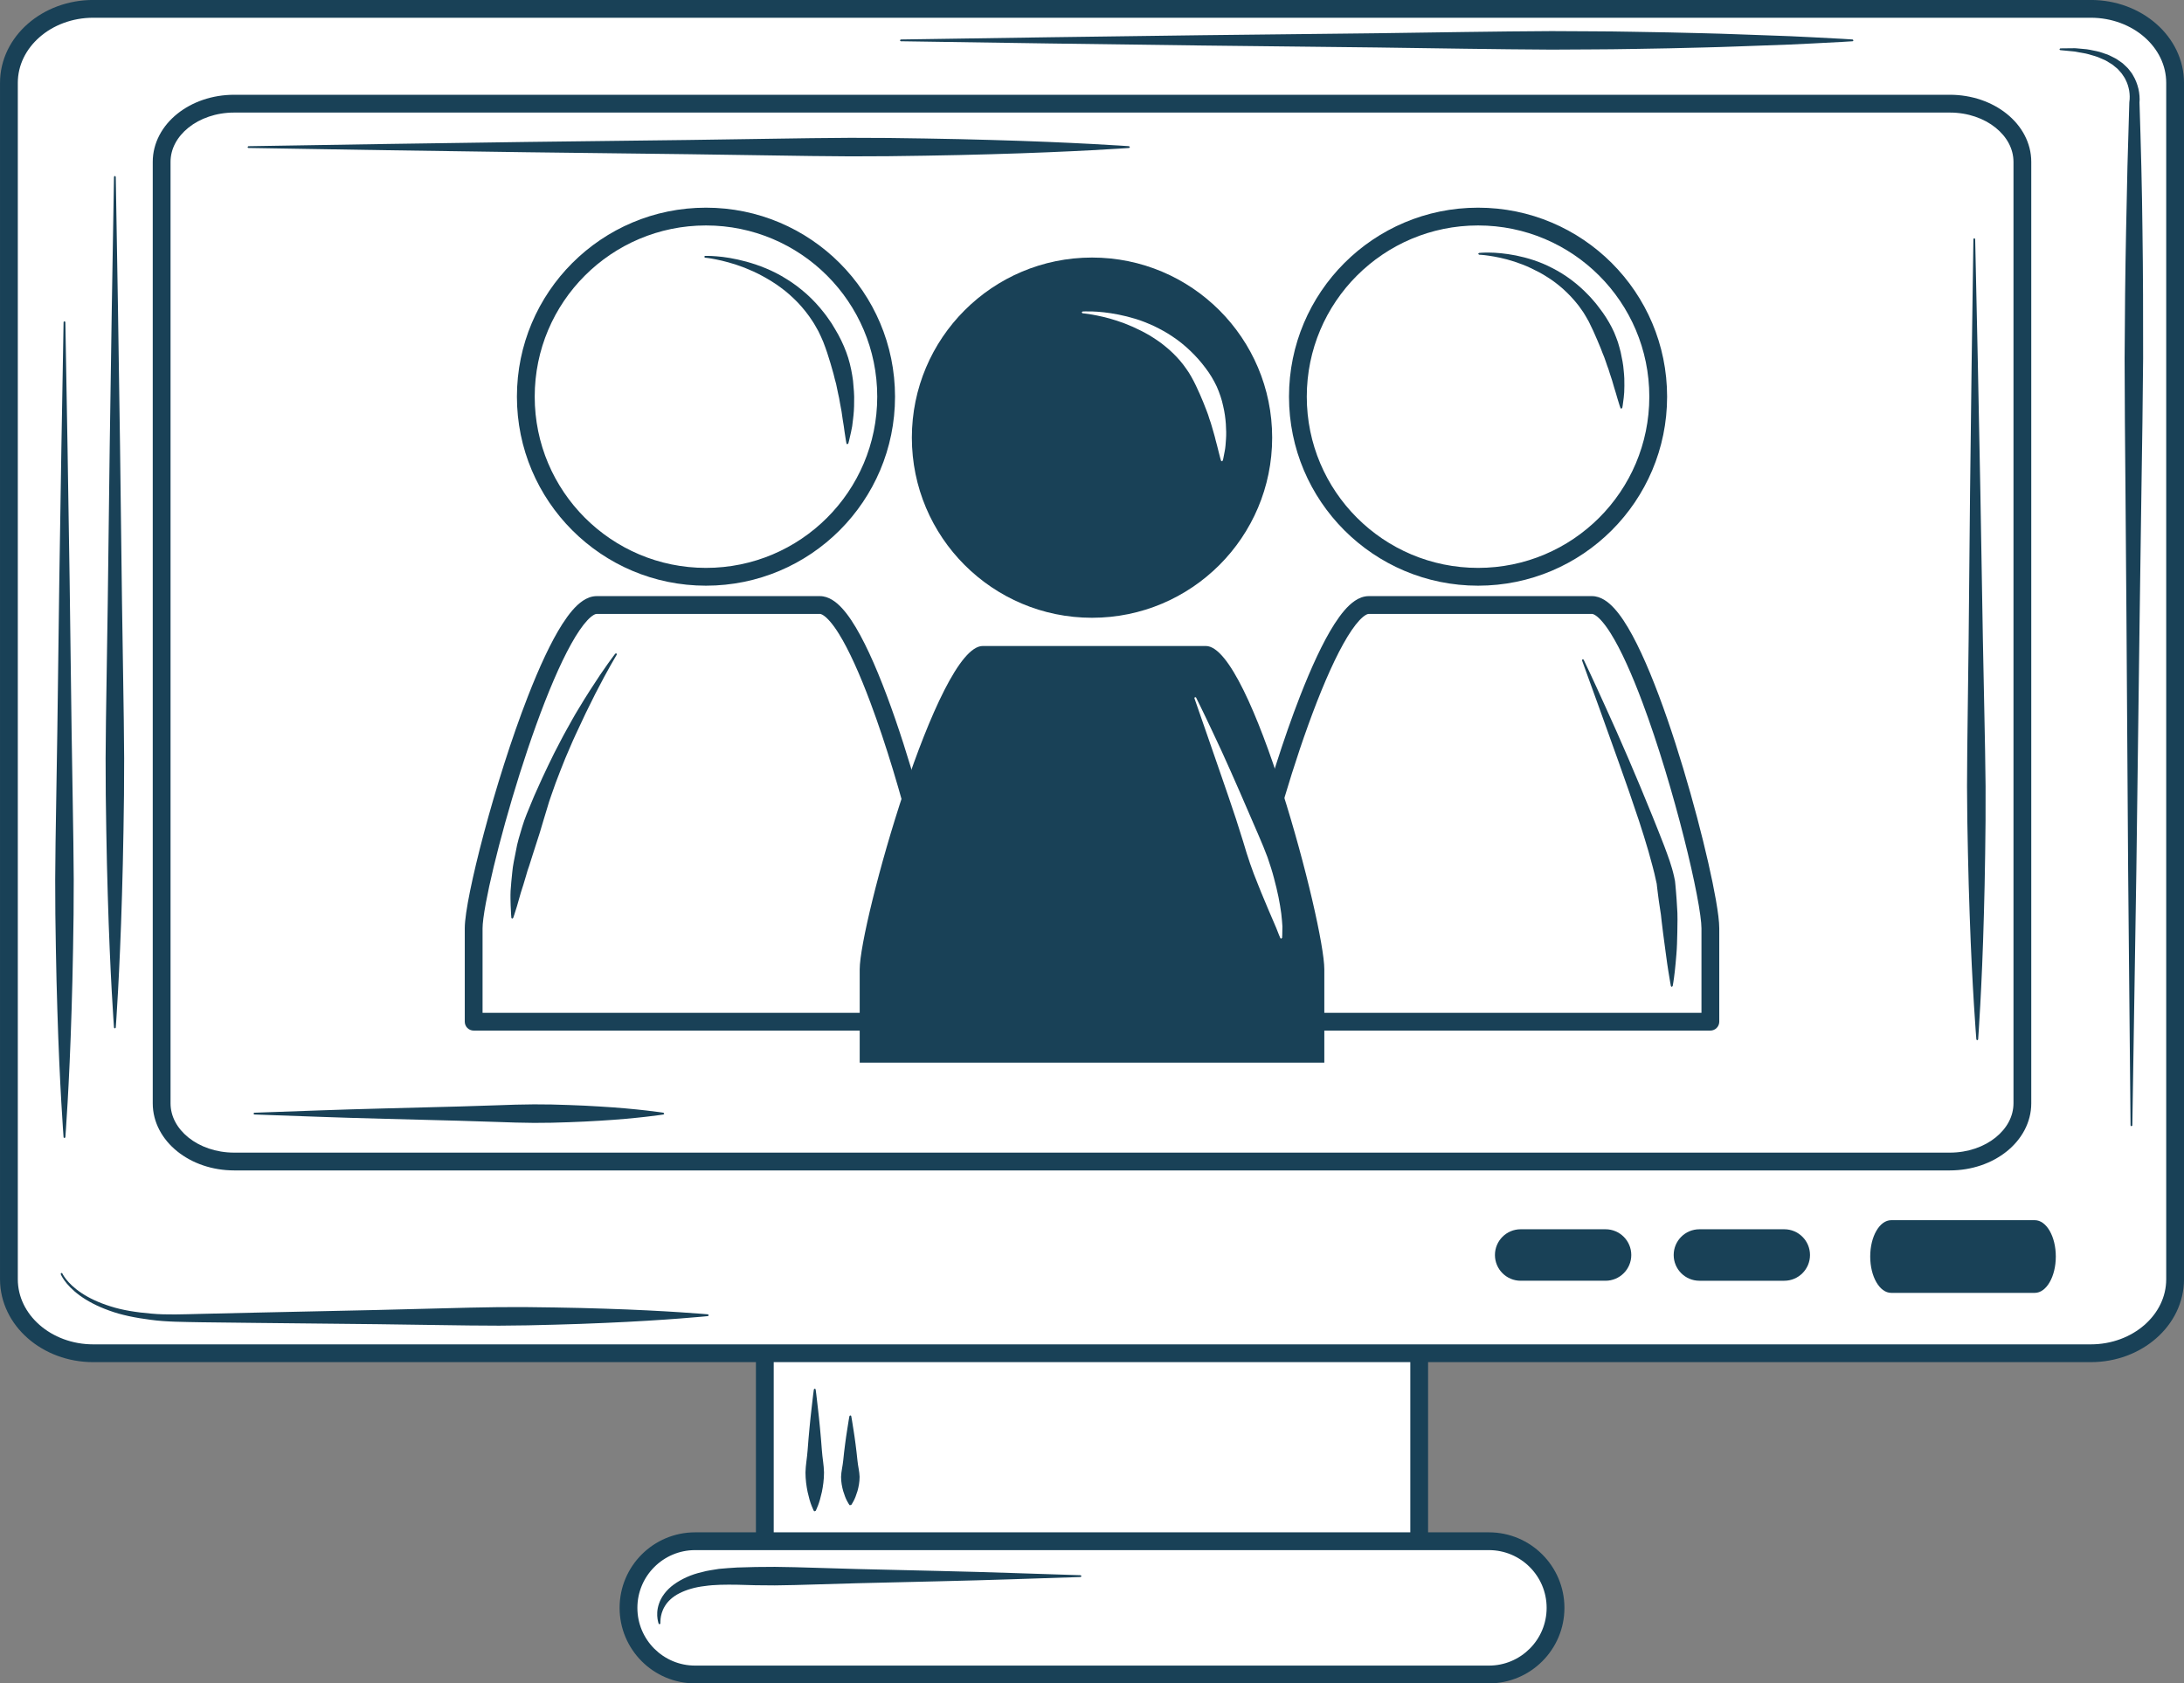 <?xml version="1.0" encoding="UTF-8" standalone="no"?><svg xmlns="http://www.w3.org/2000/svg" xmlns:xlink="http://www.w3.org/1999/xlink" fill="#000000" height="1416.4" preserveAspectRatio="xMidYMid meet" version="1" viewBox="142.1 352.5 1837.1 1416.4" width="1837.1" zoomAndPan="magnify"><rect x="142.1" y="352.5" width="1837.1" height="1416.4" fill="#808080" stroke="none"/><g><g id="change1_1"><path d="M 1335.879 1669.641 C 1335.879 1703.41 1308.5 1730.801 1274.719 1730.801 L 846.598 1730.801 C 812.82 1730.801 785.441 1703.41 785.441 1669.641 L 785.441 1465.77 C 785.441 1431.988 812.82 1404.609 846.598 1404.609 L 1274.719 1404.609 C 1308.5 1404.609 1335.879 1431.988 1335.879 1465.77 L 1335.879 1669.641" fill="#ffffff"/></g><g id="change2_1"><path d="M 1335.879 1669.641 L 1328.398 1669.641 C 1328.391 1684.48 1322.41 1697.859 1312.68 1707.59 C 1302.941 1717.32 1289.57 1723.309 1274.719 1723.309 L 846.598 1723.309 C 831.754 1723.309 818.379 1717.32 808.645 1707.59 C 798.918 1697.859 792.93 1684.48 792.922 1669.641 L 792.922 1465.77 C 792.93 1450.93 798.918 1437.551 808.645 1427.82 C 818.383 1418.09 831.754 1412.09 846.598 1412.09 L 1274.719 1412.09 C 1289.57 1412.09 1302.941 1418.09 1312.68 1427.82 C 1322.41 1437.551 1328.391 1450.93 1328.398 1465.77 L 1328.398 1669.641 L 1343.359 1669.641 L 1343.359 1465.77 C 1343.359 1427.859 1312.641 1397.129 1274.719 1397.121 L 846.598 1397.121 C 808.684 1397.129 777.961 1427.859 777.957 1465.77 L 777.957 1669.641 C 777.961 1707.551 808.684 1738.27 846.598 1738.281 L 1274.719 1738.281 C 1312.641 1738.27 1343.359 1707.551 1343.359 1669.641 L 1335.879 1669.641" fill="#194157"/></g><g id="change1_2"><path d="M 1971.715 1428.832 C 1971.715 1463.223 1939.938 1491.09 1900.719 1491.09 L 220.59 1491.09 C 181.379 1491.09 149.598 1463.223 149.598 1428.832 L 149.598 422.215 C 149.598 387.824 181.379 359.941 220.59 359.941 L 1900.719 359.941 C 1939.938 359.941 1971.715 387.824 1971.715 422.215 L 1971.715 1428.832" fill="#ffffff"/></g><g id="change2_2"><path d="M 1971.719 1428.828 L 1964.238 1428.828 C 1964.227 1443.668 1957.43 1457.168 1946 1467.23 C 1934.574 1477.258 1918.547 1483.621 1900.734 1483.609 L 220.59 1483.609 C 202.762 1483.621 186.754 1477.258 175.328 1467.23 C 163.891 1457.168 157.094 1443.668 157.082 1428.828 L 157.082 422.211 C 157.094 407.371 163.891 393.871 175.328 383.805 C 186.754 373.773 202.762 367.422 220.59 367.422 L 1900.734 367.422 C 1918.547 367.422 1934.574 373.773 1946 383.805 C 1957.43 393.871 1964.227 407.371 1964.238 422.211 L 1964.238 1428.828 L 1979.211 1428.828 L 1979.211 422.211 C 1979.211 402.66 1970.117 385.031 1955.863 372.559 C 1941.605 360.055 1922.105 352.465 1900.734 352.465 L 220.59 352.465 C 199.207 352.465 179.723 360.055 165.457 372.559 C 151.199 385.031 142.105 402.66 142.117 422.211 L 142.117 1428.828 C 142.105 1448.379 151.199 1466.008 165.457 1478.48 C 179.723 1490.988 199.207 1498.578 220.59 1498.578 L 1900.734 1498.578 C 1922.105 1498.578 1941.605 1490.988 1955.863 1478.48 C 1970.117 1466.008 1979.211 1448.379 1979.211 1428.828 L 1971.719 1428.828" fill="#194157"/></g><g id="change1_3"><path d="M 1843.254 1280.777 C 1843.254 1307.84 1815.953 1329.777 1782.266 1329.777 L 339.051 1329.777 C 305.371 1329.777 278.07 1307.84 278.07 1280.777 L 278.07 488.719 C 278.07 461.648 305.371 439.723 339.051 439.723 L 1782.266 439.723 C 1815.953 439.723 1843.254 461.648 1843.254 488.719 L 1843.254 1280.777" fill="#ffffff"/></g><g id="change2_3"><path d="M 1843.242 1280.781 L 1835.77 1280.781 C 1835.758 1291.711 1830.309 1301.832 1820.691 1309.594 C 1811.121 1317.305 1797.473 1322.301 1782.27 1322.293 L 339.051 1322.293 C 323.836 1322.301 310.199 1317.305 300.617 1309.594 C 291.012 1301.832 285.562 1291.711 285.555 1280.781 L 285.555 488.723 C 285.562 477.785 291.012 467.672 300.617 459.902 C 310.199 452.195 323.836 447.199 339.051 447.211 L 1782.27 447.211 C 1797.473 447.199 1811.121 452.195 1820.691 459.902 C 1830.309 467.672 1835.758 477.785 1835.77 488.723 L 1835.77 1280.781 L 1850.723 1280.781 L 1850.723 488.723 C 1850.734 472.586 1842.535 458.211 1830.07 448.242 C 1817.582 438.219 1800.719 432.258 1782.27 432.234 L 339.051 432.234 C 320.586 432.258 303.734 438.219 291.246 448.242 C 278.781 458.211 270.578 472.586 270.586 488.723 L 270.586 1280.781 C 270.578 1296.914 278.781 1311.293 291.246 1321.262 C 303.734 1331.281 320.586 1337.254 339.051 1337.262 L 1782.27 1337.262 C 1800.719 1337.254 1817.582 1331.281 1830.07 1321.262 C 1842.535 1311.293 1850.734 1296.914 1850.723 1280.781 L 1843.242 1280.781" fill="#194157"/></g><g id="change1_4"><path d="M 1450.559 1705.32 C 1450.559 1736.281 1425.449 1761.379 1394.5 1761.379 L 726.828 1761.379 C 695.863 1761.379 670.766 1736.281 670.766 1705.32 C 670.766 1674.352 695.863 1649.25 726.828 1649.25 L 1394.5 1649.25 C 1425.449 1649.25 1450.559 1674.352 1450.559 1705.32" fill="#ffffff"/></g><g id="change2_4"><path d="M 1450.559 1705.32 L 1443.07 1705.32 C 1443.07 1718.75 1437.648 1730.852 1428.84 1739.672 C 1420.031 1748.461 1407.93 1753.891 1394.5 1753.891 L 726.828 1753.891 C 713.391 1753.891 701.293 1748.461 692.477 1739.672 C 683.672 1730.852 678.25 1718.75 678.246 1705.32 C 678.254 1691.871 683.672 1679.77 692.477 1670.961 C 701.293 1662.16 713.391 1656.73 726.828 1656.73 L 1394.5 1656.73 C 1407.93 1656.73 1420.031 1662.16 1428.84 1670.961 C 1437.648 1679.77 1443.07 1691.871 1443.07 1705.32 L 1458.039 1705.32 C 1458.031 1670.211 1429.59 1641.77 1394.5 1641.77 L 726.828 1641.77 C 691.727 1641.77 663.285 1670.211 663.281 1705.32 C 663.285 1740.41 691.727 1768.859 726.828 1768.859 L 1394.5 1768.859 C 1429.59 1768.859 1458.031 1740.41 1458.039 1705.32 L 1450.559 1705.32" fill="#194157"/></g><g id="change2_5"><path d="M 1871.371 1409.699 C 1871.371 1426.59 1863.461 1440.289 1853.703 1440.289 L 1732.922 1440.289 C 1723.164 1440.289 1715.254 1426.59 1715.254 1409.699 C 1715.254 1392.82 1723.164 1379.129 1732.922 1379.129 L 1853.703 1379.129 C 1863.461 1379.129 1871.371 1392.82 1871.371 1409.699" fill="#194157"/></g><g id="change1_5"><path d="M 887.48 686.25 C 887.48 769.941 819.633 837.801 735.938 837.801 C 652.246 837.801 584.398 769.941 584.398 686.25 C 584.398 602.559 652.246 534.711 735.938 534.711 C 819.633 534.711 887.48 602.559 887.48 686.25" fill="#ffffff"/></g><g id="change2_6"><path d="M 887.48 686.25 L 879.996 686.25 C 879.992 726.059 863.887 762.02 837.801 788.121 C 811.711 814.199 775.742 830.309 735.938 830.309 C 696.137 830.309 660.168 814.199 634.074 788.121 C 607.992 762.02 591.887 726.059 591.879 686.25 C 591.887 646.441 607.992 610.48 634.074 584.379 C 660.168 558.309 696.137 542.199 735.938 542.191 C 775.742 542.199 811.711 558.309 837.801 584.379 C 863.887 610.48 879.992 646.441 879.996 686.25 L 894.965 686.25 C 894.961 598.422 823.77 527.23 735.938 527.23 C 648.109 527.23 576.918 598.422 576.914 686.25 C 576.918 774.078 648.109 845.27 735.938 845.281 C 823.77 845.27 894.961 774.078 894.965 686.25 L 887.48 686.25" fill="#194157"/></g><g id="change1_6"><path d="M 931.348 1212.129 L 931.348 1133.578 C 931.348 1095.488 869.82 861.539 831.727 861.539 L 643.98 861.539 C 605.891 861.539 540.527 1095.488 540.527 1133.578 L 540.527 1212.129 L 931.348 1212.129" fill="#ffffff"/></g><g id="change2_7"><path d="M 931.348 1212.129 L 938.828 1212.129 L 938.828 1133.578 C 938.809 1127.891 937.785 1119.941 936 1109.672 C 929.734 1073.922 913.809 1011.469 895.137 957.441 C 885.789 930.43 875.797 905.59 865.781 887.07 C 860.75 877.789 855.754 870.102 850.473 864.32 C 847.82 861.43 845.082 859 842.031 857.16 C 839 855.328 835.516 854.059 831.727 854.059 L 643.98 854.059 C 639.641 854.07 635.754 855.699 632.375 857.961 C 626.047 862.27 620.629 869.02 615.039 877.68 C 605.363 892.84 595.625 914.109 586.207 938.25 C 572.109 974.422 558.895 1016.91 549.156 1053.41 C 544.289 1071.672 540.293 1088.422 537.496 1102.18 C 536.098 1109.07 535 1115.199 534.238 1120.441 C 533.484 1125.699 533.051 1130.02 533.047 1133.578 L 533.047 1212.129 C 533.047 1214.102 533.844 1216.031 535.238 1217.422 C 536.633 1218.809 538.559 1219.609 540.527 1219.609 L 931.348 1219.609 C 933.316 1219.609 935.242 1218.809 936.637 1217.422 C 938.031 1216.031 938.828 1214.102 938.828 1212.129 L 931.348 1212.129 L 931.348 1204.648 L 548.012 1204.648 L 548.012 1133.578 C 547.992 1129.809 548.938 1122.121 550.77 1112.32 C 557.156 1077.801 573.93 1015.531 593.125 962.43 C 602.707 935.879 612.938 911.551 622.578 894.27 C 627.375 885.641 632.059 878.789 636.098 874.48 C 638.105 872.32 639.938 870.828 641.336 870 C 642.75 869.16 643.605 869.02 643.98 869.031 L 831.727 869.031 C 832.145 869.02 833.199 869.211 834.926 870.379 C 838.164 872.5 842.887 877.891 847.688 885.672 C 856.195 899.289 865.438 919.98 874.254 943.59 C 887.516 979.02 899.988 1021.129 909.098 1057.18 C 913.652 1075.199 917.375 1091.711 919.938 1105.078 C 921.223 1111.762 922.215 1117.66 922.879 1122.531 C 923.547 1127.379 923.867 1131.25 923.863 1133.578 L 923.863 1212.129 L 931.348 1212.129 L 931.348 1204.648 L 931.348 1212.129" fill="#194157"/></g><g id="change1_7"><path d="M 1536.93 686.25 C 1536.93 769.941 1469.07 837.801 1385.391 837.801 C 1301.68 837.801 1233.84 769.941 1233.84 686.25 C 1233.84 602.559 1301.68 534.711 1385.391 534.711 C 1469.07 534.711 1536.93 602.559 1536.93 686.25" fill="#ffffff"/></g><g id="change2_8"><path d="M 1536.93 686.25 L 1529.441 686.25 C 1529.441 726.059 1513.328 762.02 1487.25 788.121 C 1461.148 814.199 1425.191 830.309 1385.391 830.309 C 1345.578 830.309 1309.609 814.199 1283.52 788.121 C 1257.43 762.02 1241.32 726.059 1241.32 686.25 C 1241.328 646.441 1257.43 610.48 1283.52 584.379 C 1309.609 558.309 1345.578 542.199 1385.391 542.191 C 1425.191 542.199 1461.148 558.309 1487.25 584.379 C 1513.328 610.48 1529.441 646.441 1529.441 686.25 L 1544.41 686.25 C 1544.41 598.422 1473.211 527.23 1385.391 527.23 C 1297.551 527.23 1226.359 598.422 1226.359 686.25 C 1226.359 774.078 1297.551 845.27 1385.391 845.281 C 1473.211 845.27 1544.41 774.078 1544.41 686.25 L 1536.93 686.25" fill="#194157"/></g><g id="change1_8"><path d="M 1580.789 1212.129 L 1580.789 1133.578 C 1580.789 1095.488 1519.262 861.539 1481.172 861.539 L 1293.43 861.539 C 1255.328 861.539 1189.969 1095.488 1189.969 1133.578 L 1189.969 1212.129 L 1580.789 1212.129" fill="#ffffff"/></g><g id="change2_9"><path d="M 1580.789 1212.129 L 1588.281 1212.129 L 1588.281 1133.578 C 1588.262 1127.891 1587.23 1119.941 1585.449 1109.672 C 1579.18 1073.922 1563.25 1011.469 1544.578 957.441 C 1535.23 930.43 1525.238 905.59 1515.219 887.07 C 1510.199 877.789 1505.199 870.102 1499.91 864.32 C 1497.262 861.43 1494.52 859 1491.48 857.16 C 1488.441 855.328 1484.961 854.059 1481.172 854.059 L 1293.43 854.059 C 1289.09 854.07 1285.199 855.699 1281.82 857.961 C 1275.488 862.27 1270.07 869.02 1264.48 877.68 C 1254.801 892.84 1245.07 914.109 1235.648 938.25 C 1221.551 974.422 1208.34 1016.91 1198.602 1053.41 C 1193.73 1071.672 1189.738 1088.422 1186.941 1102.18 C 1185.539 1109.07 1184.441 1115.199 1183.691 1120.441 C 1182.93 1125.699 1182.5 1130.02 1182.488 1133.578 L 1182.488 1212.129 C 1182.488 1214.102 1183.289 1216.031 1184.691 1217.422 C 1186.078 1218.809 1188 1219.609 1189.969 1219.609 L 1580.789 1219.609 C 1582.762 1219.609 1584.691 1218.809 1586.078 1217.422 C 1587.469 1216.031 1588.281 1214.102 1588.281 1212.129 L 1580.789 1212.129 L 1580.789 1204.648 L 1197.461 1204.648 L 1197.461 1133.578 C 1197.441 1129.809 1198.391 1122.121 1200.219 1112.32 C 1206.602 1077.801 1223.379 1015.531 1242.57 962.43 C 1252.148 935.879 1262.379 911.551 1272.02 894.27 C 1276.82 885.641 1281.5 878.789 1285.539 874.48 C 1287.551 872.32 1289.379 870.828 1290.77 870 C 1292.191 869.16 1293.051 869.02 1293.43 869.031 L 1481.172 869.031 C 1481.59 869.02 1482.641 869.211 1484.371 870.379 C 1487.609 872.5 1492.328 877.891 1497.129 885.672 C 1505.641 899.289 1514.879 919.98 1523.699 943.59 C 1536.961 979.02 1549.43 1021.129 1558.539 1057.18 C 1563.102 1075.199 1566.82 1091.711 1569.379 1105.078 C 1570.672 1111.762 1571.66 1117.66 1572.32 1122.531 C 1573 1127.379 1573.309 1131.25 1573.309 1133.578 L 1573.309 1212.129 L 1580.789 1212.129 L 1580.789 1204.648 L 1580.789 1212.129" fill="#194157"/></g><g id="change2_10"><path d="M 1212.199 720.73 C 1212.199 804.43 1144.359 872.281 1060.66 872.281 C 976.965 872.281 909.121 804.43 909.121 720.73 C 909.121 637.039 976.965 569.191 1060.66 569.191 C 1144.359 569.191 1212.199 637.039 1212.199 720.73" fill="#194157"/></g><g id="change2_11"><path d="M 1256.07 1246.609 L 1256.07 1168.07 C 1256.07 1129.969 1194.539 896.031 1156.449 896.031 L 968.703 896.031 C 930.613 896.031 865.25 1129.969 865.25 1168.07 L 865.25 1246.609 L 1256.07 1246.609" fill="#194157"/></g><g id="change2_12"><path d="M 1664.605 1408.434 C 1664.605 1420.391 1654.914 1430.094 1642.953 1430.094 L 1571.602 1430.094 C 1559.633 1430.094 1549.941 1420.391 1549.941 1408.434 C 1549.941 1396.473 1559.633 1386.773 1571.602 1386.773 L 1642.953 1386.773 C 1654.914 1386.773 1664.605 1396.473 1664.605 1408.434" fill="#194157"/></g><g id="change2_13"><path d="M 1514.27 1408.43 C 1514.27 1420.391 1504.57 1430.09 1492.609 1430.09 L 1421.25 1430.09 C 1409.289 1430.09 1399.59 1420.391 1399.59 1408.43 C 1399.59 1396.469 1409.289 1386.77 1421.25 1386.77 L 1492.609 1386.77 C 1504.57 1386.77 1514.27 1396.469 1514.27 1408.43" fill="#194157"/></g><g id="change2_14"><path d="M 239.48 501.211 C 239.48 501.211 240.23 545.949 241.352 613.07 C 241.855 646.629 242.445 685.781 243.074 727.73 C 243.598 769.68 244.16 814.43 244.723 859.172 C 245.062 881.539 245.406 903.91 245.746 925.941 C 246.203 947.961 246.332 969.629 246.527 990.609 C 246.516 1011.578 246.383 1031.859 245.973 1051.09 C 245.66 1070.309 245.234 1088.488 244.723 1105.27 C 242.809 1172.379 239.484 1217.129 239.48 1217.129 L 238.676 1217.82 L 237.984 1217.129 C 237.984 1217.129 234.66 1172.379 232.746 1105.27 C 232.23 1088.488 231.805 1070.309 231.496 1051.09 C 231.086 1031.859 230.953 1011.578 230.938 990.609 C 231.137 969.629 231.262 947.961 231.723 925.941 C 232.062 903.91 232.406 881.539 232.746 859.172 C 233.309 814.43 233.867 769.68 234.395 727.73 C 235.023 685.781 235.609 646.629 236.113 613.07 C 237.238 545.949 237.984 501.211 237.984 501.211 L 238.746 500.469 L 239.48 501.211" fill="#194157"/></g><g id="change2_15"><path d="M 197.074 623.441 C 197.074 623.441 197.824 666.309 198.945 730.621 C 199.449 762.781 200.039 800.301 200.664 840.488 C 201.191 880.68 201.754 923.559 202.316 966.43 C 202.656 987.871 203 1009.301 203.34 1030.41 C 203.797 1051.512 203.926 1072.281 204.121 1092.379 C 204.109 1112.469 203.977 1131.898 203.566 1150.32 C 203.254 1168.75 202.828 1186.16 202.316 1202.238 C 200.402 1266.551 197.078 1309.43 197.074 1309.43 L 196.27 1310.109 L 195.578 1309.43 C 195.578 1309.43 192.25 1266.551 190.34 1202.238 C 189.824 1186.16 189.398 1168.75 189.09 1150.32 C 188.68 1131.898 188.547 1112.469 188.531 1092.379 C 188.73 1072.281 188.855 1051.512 189.316 1030.41 C 189.656 1009.301 190 987.871 190.34 966.43 C 190.902 923.559 191.461 880.68 191.988 840.488 C 192.617 800.301 193.203 762.781 193.707 730.621 C 194.832 666.309 195.578 623.441 195.578 623.441 L 196.34 622.699 L 197.074 623.441" fill="#194157"/></g><g id="change2_16"><path d="M 194.516 1423.879 C 194.516 1423.879 195.32 1425.77 197.805 1428.941 C 200.266 1432.051 204.418 1436.289 210.641 1440.41 C 216.84 1444.559 225.078 1448.539 235.027 1451.621 C 244.945 1454.828 256.664 1456.672 269.449 1457.75 C 282.262 1458.949 296.195 1458.32 311.156 1457.961 C 326.066 1457.629 341.793 1457.262 358.059 1456.891 C 390.59 1456.18 425.289 1455.422 459.992 1454.672 C 477.34 1454.23 494.691 1453.789 511.77 1453.359 C 528.848 1452.801 545.656 1452.578 561.926 1452.289 C 578.191 1452.211 593.918 1452.25 608.828 1452.578 C 623.742 1452.809 637.84 1453.148 650.855 1453.59 C 702.918 1455.219 737.629 1458.34 737.629 1458.34 L 738.312 1459.16 L 737.637 1459.84 C 737.637 1459.84 702.945 1463.371 650.898 1465.57 C 637.883 1466.16 623.789 1466.66 608.879 1467.051 C 593.969 1467.551 578.246 1467.77 561.977 1467.879 C 545.711 1467.77 528.902 1467.738 511.82 1467.379 C 494.738 1467.129 477.383 1466.891 460.031 1466.641 C 425.328 1466.281 390.621 1465.91 358.086 1465.57 C 341.82 1465.379 326.094 1465.191 311.18 1465.02 C 296.344 1464.719 282.004 1464.762 268.926 1462.961 C 255.871 1461.289 243.949 1458.891 233.859 1455.141 C 223.746 1451.531 215.414 1447.051 209.188 1442.488 C 202.938 1437.941 198.816 1433.359 196.395 1430 C 193.973 1426.648 193.145 1424.469 193.145 1424.469 L 193.129 1424.43 L 193.566 1423.461 L 194.516 1423.879" fill="#194157"/></g><g id="change2_17"><path d="M 828.184 1521.461 C 828.184 1521.461 829.078 1527.852 830.102 1537.441 C 830.641 1542.23 831.293 1547.82 831.832 1553.82 C 832.461 1559.809 832.902 1566.199 833.422 1572.59 C 833.859 1578.988 835.129 1585.379 835.23 1591.371 C 835.23 1597.359 834.43 1602.961 833.445 1607.75 C 832.391 1612.551 831.238 1616.539 830.117 1619.34 C 829.059 1622.129 828.184 1623.73 828.184 1623.73 L 827.027 1624.07 L 826.688 1623.73 C 826.688 1623.73 825.812 1622.129 824.754 1619.34 C 823.629 1616.539 822.477 1612.551 821.426 1607.75 C 820.441 1602.961 819.641 1597.359 819.641 1591.371 C 819.738 1585.379 821.012 1578.988 821.445 1572.59 C 821.965 1566.199 822.41 1559.809 823.039 1553.82 C 823.578 1547.82 824.23 1542.23 824.77 1537.441 C 825.793 1527.852 826.688 1521.461 826.688 1521.461 L 827.539 1520.82 L 828.184 1521.461" fill="#194157"/></g><g id="change2_18"><path d="M 858.117 1543.91 C 858.117 1543.91 859.012 1548.59 860.035 1555.602 C 860.574 1559.109 861.227 1563.199 861.766 1567.59 C 862.395 1571.969 862.836 1576.648 863.355 1581.32 C 863.793 1586 865.062 1590.68 865.164 1595.07 C 865.164 1599.449 864.363 1603.539 863.379 1607.051 C 862.324 1610.559 861.172 1613.48 860.051 1615.531 C 858.992 1617.57 858.117 1618.738 858.117 1618.738 L 856.809 1618.93 L 856.621 1618.738 C 856.621 1618.738 855.746 1617.57 854.688 1615.531 C 853.562 1613.48 852.41 1610.559 851.359 1607.051 C 850.375 1603.539 849.574 1599.449 849.574 1595.07 C 849.672 1590.68 850.945 1586 851.383 1581.32 C 851.898 1576.648 852.344 1571.969 852.973 1567.59 C 853.512 1563.199 854.164 1559.109 854.703 1555.602 C 855.727 1548.59 856.621 1543.91 856.621 1543.91 L 857.512 1543.301 L 858.117 1543.91" fill="#194157"/></g><g id="change2_19"><path d="M 696.16 1718.68 C 696.16 1718.68 695.582 1717.219 695.16 1714.34 C 694.75 1711.488 694.586 1707.012 696.48 1701.621 C 698.285 1696.238 702.551 1690.25 708.969 1685.621 C 715.352 1681.039 723.527 1677.219 732.605 1675.219 C 737.148 1673.852 741.891 1673.422 746.832 1672.52 C 751.762 1671.969 756.859 1671.75 762.09 1671.371 C 772.195 1670.961 782.852 1670.828 793.875 1670.82 C 804.902 1671.012 816.293 1671.141 827.867 1671.602 C 839.445 1671.941 851.203 1672.281 862.961 1672.629 C 910 1673.789 957.035 1674.73 992.312 1675.949 C 1027.59 1677.102 1051.109 1677.859 1051.109 1677.859 L 1051.828 1678.641 L 1051.109 1679.359 C 1051.109 1679.359 1027.59 1680.129 992.312 1681.281 C 957.035 1682.488 910 1683.43 862.961 1684.602 C 851.203 1684.941 839.445 1685.289 827.867 1685.621 C 816.293 1686.09 804.902 1686.211 793.875 1686.41 C 782.852 1686.391 772.195 1686.262 762.09 1685.852 C 752.355 1685.73 743.141 1685.75 734.934 1686.961 C 726.613 1687.898 719.441 1690.109 713.668 1693 C 707.879 1695.891 703.773 1699.859 701.363 1703.852 C 698.91 1707.852 698.098 1711.711 697.781 1714.309 C 697.469 1716.949 697.621 1718.359 697.621 1718.359 L 696.953 1719.191 L 696.176 1718.719 L 696.16 1718.68" fill="#194157"/></g><g id="change2_20"><path d="M 1474.199 907.52 C 1474.199 907.52 1481.98 923.738 1493.059 948.328 C 1504.309 972.871 1518.578 1005.859 1532.102 1039.309 C 1535.539 1047.66 1538.781 1056.09 1542.051 1064.422 C 1545.199 1072.891 1548.289 1080.941 1550.281 1090.031 L 1550.98 1093.422 L 1551.031 1093.629 L 1551.09 1094.141 L 1551.129 1094.52 L 1551.211 1095.301 L 1551.371 1096.852 C 1551.59 1098.898 1551.75 1100.949 1551.91 1102.969 C 1552.25 1107.012 1552.539 1110.961 1552.73 1114.82 C 1553.422 1122.461 1553.059 1130.07 1553 1136.898 C 1552.859 1143.77 1552.699 1150.07 1552.211 1155.551 C 1551.77 1161.07 1551.32 1165.871 1550.871 1169.809 C 1549.98 1177.711 1549.09 1182.211 1549.09 1182.211 L 1548.199 1182.809 L 1547.602 1182.211 C 1547.602 1182.211 1546.73 1177.719 1545.5 1169.898 C 1544.859 1166 1544.18 1161.25 1543.469 1155.82 C 1542.75 1150.449 1541.941 1144.379 1541.051 1137.75 C 1540.648 1134.469 1540.238 1131.051 1539.801 1127.5 C 1539.531 1123.98 1538.961 1120.27 1538.352 1116.449 C 1537.73 1112.629 1537.199 1108.711 1536.691 1104.691 C 1536.41 1102.68 1536.148 1100.648 1535.941 1098.59 L 1535.77 1097.051 L 1535.68 1096.27 L 1535.641 1095.879 L 1535.629 1095.789 C 1535.699 1096.379 1535.641 1095.898 1535.648 1096.012 L 1535.609 1095.84 L 1534.988 1093.078 C 1533.512 1085.68 1531.012 1077.211 1528.75 1068.859 C 1526.328 1060.449 1523.629 1051.93 1520.859 1043.422 C 1515.219 1026.441 1509.32 1009.5 1503.648 993.66 C 1497.969 977.809 1492.672 963.02 1488.121 950.34 C 1478.941 925 1472.82 908.102 1472.82 908.102 L 1473.27 907.141 L 1474.199 907.52" fill="#194157"/></g><g id="change2_21"><path d="M 1386.18 565.32 C 1386.18 565.32 1389.309 564.949 1394.75 565.02 C 1400.219 565.031 1408.039 565.648 1417.301 567.461 C 1426.531 569.359 1437.301 572.469 1447.93 578.09 C 1458.648 583.5 1469.18 591.289 1478.141 600.719 C 1480.469 603 1482.461 605.57 1484.629 608 C 1486.578 610.59 1488.602 613.129 1490.469 615.75 C 1494.148 621.02 1497.34 626.531 1499.84 632.102 C 1500.93 634.941 1502.18 637.68 1503.051 640.48 C 1503.879 643.281 1504.672 646.031 1505.34 648.73 C 1506.469 654.148 1507.57 659.27 1507.871 664.07 C 1508.41 668.828 1508.551 673.211 1508.461 677.09 C 1508.441 680.969 1508.309 684.32 1507.922 687.09 C 1507.309 692.621 1506.691 695.738 1506.691 695.738 L 1505.77 696.34 L 1505.199 695.859 L 1505.191 695.82 C 1505.191 695.82 1504.059 692.801 1502.57 687.59 C 1501.879 684.98 1500.898 681.852 1499.801 678.301 C 1499.211 676.531 1498.77 674.621 1498.16 672.648 C 1497.488 670.691 1496.781 668.648 1496.141 666.5 C 1495.52 664.34 1494.801 662.129 1493.898 659.898 C 1493.109 657.641 1492.379 655.281 1491.48 652.922 C 1490.48 650.59 1489.551 648.18 1488.641 645.711 C 1487.629 643.301 1486.59 640.82 1485.539 638.309 C 1483.43 633.309 1481.129 628.211 1478.539 623.109 C 1477.199 620.59 1475.699 618.129 1474.199 615.648 C 1472.488 613.328 1470.969 610.82 1469.109 608.578 C 1461.891 599.449 1453.051 591.512 1443.629 585.621 C 1438.98 582.578 1434.148 580.148 1429.5 577.949 C 1424.859 575.719 1420.25 574.078 1415.961 572.621 C 1407.34 569.82 1399.828 568.441 1394.559 567.66 C 1389.27 566.871 1386.23 566.809 1386.23 566.809 L 1385.488 566.051 L 1386.18 565.32" fill="#194157"/></g><g id="change2_22"><path d="M 1803.543 553.586 C 1803.543 553.586 1804.441 595.68 1805.801 658.812 C 1806.422 690.391 1807.145 727.227 1807.922 766.688 C 1808.59 806.145 1809.312 848.242 1810.023 890.336 C 1810.438 911.387 1810.871 932.434 1811.281 953.148 C 1811.812 973.859 1812.016 994.254 1812.293 1013.984 C 1812.348 1033.715 1812.293 1052.785 1811.949 1070.875 C 1811.703 1088.965 1811.336 1106.066 1810.879 1121.855 C 1809.211 1184.996 1806.031 1227.105 1806.031 1227.105 L 1805.23 1227.797 L 1804.543 1227.105 C 1804.543 1227.105 1801.062 1185.016 1798.906 1121.875 C 1798.34 1106.086 1797.848 1088.984 1797.473 1070.906 C 1796.992 1052.816 1796.793 1033.746 1796.691 1014.016 C 1796.828 994.273 1796.883 973.895 1797.262 953.168 C 1797.516 932.453 1797.781 911.406 1798.051 890.359 C 1798.461 848.266 1798.859 806.168 1799.238 766.695 C 1799.719 727.238 1800.172 690.402 1800.562 658.836 C 1801.465 595.68 1802.051 553.586 1802.051 553.586 L 1802.797 552.852 L 1803.543 553.586" fill="#194157"/></g><g id="change2_23"><path d="M 1934.234 1299.449 L 1932.207 1084.289 L 1930.773 869.133 L 1929.941 761.559 C 1929.57 725.691 1929.332 689.84 1929.246 653.973 L 1929.652 600.188 C 1929.75 582.254 1930.227 564.332 1930.488 546.398 L 1931.633 492.637 L 1933.195 438.848 L 1933.195 438.789 L 1933.246 438.145 C 1933.422 436.941 1933.602 435.152 1933.531 433.574 C 1933.543 431.965 1933.305 430.344 1933.09 428.73 C 1932.492 425.523 1931.551 422.359 1930.012 419.473 C 1929.402 417.922 1928.281 416.691 1927.434 415.273 C 1926.609 413.84 1925.297 412.754 1924.25 411.441 C 1923.234 410.094 1921.73 409.234 1920.477 408.078 C 1919.25 406.91 1917.734 406.062 1916.254 405.168 C 1914.762 404.309 1913.367 403.258 1911.695 402.66 L 1906.863 400.574 C 1905.242 399.883 1903.477 399.523 1901.793 398.973 C 1900.062 398.52 1898.395 397.875 1896.617 397.555 L 1891.316 396.613 C 1889.527 396.352 1887.785 395.824 1885.973 395.73 L 1875.125 394.691 L 1875.055 394.691 L 1874.387 393.867 L 1875.125 393.199 L 1886.176 393.082 C 1888.023 392.996 1889.875 393.309 1891.723 393.426 L 1897.273 393.941 C 1899.133 394.117 1900.934 394.633 1902.785 394.965 C 1904.621 395.383 1906.484 395.621 1908.285 396.195 L 1913.688 398.008 C 1915.539 398.508 1917.207 399.512 1918.949 400.336 C 1920.68 401.195 1922.434 402.004 1923.984 403.223 C 1925.551 404.414 1927.34 405.309 1928.699 406.766 C 1930.082 408.188 1931.707 409.391 1932.887 411.023 C 1934.055 412.648 1935.477 414.129 1936.359 415.953 C 1938.457 419.414 1939.891 423.23 1940.855 427.168 C 1941.25 429.137 1941.645 431.141 1941.766 433.172 C 1941.953 435.246 1941.941 437.133 1941.715 439.555 L 1941.766 438.848 C 1942.934 474.691 1943.898 510.594 1944.258 546.445 C 1944.414 564.379 1944.77 582.301 1944.746 600.234 L 1944.816 654.02 C 1944.508 689.887 1944.043 725.738 1943.445 761.594 L 1941.93 869.168 L 1939.125 1084.312 L 1935.738 1299.449 L 1934.977 1300.191 L 1934.234 1299.449" fill="#194157"/></g><g id="change2_24"><path d="M 355.977 1288.719 C 355.977 1288.719 377.488 1287.949 409.762 1286.801 C 442.035 1285.59 485.066 1284.641 528.094 1283.48 C 538.852 1283.141 549.609 1282.789 560.199 1282.461 C 570.789 1282.039 581.211 1281.738 591.297 1281.68 C 601.379 1281.691 611.129 1281.82 620.375 1282.23 C 629.621 1282.539 638.359 1282.961 646.43 1283.48 C 678.699 1285.359 700.215 1288.719 700.215 1288.719 L 700.848 1289.59 L 700.215 1290.211 C 700.215 1290.211 678.699 1293.578 646.43 1295.461 C 638.359 1295.969 629.621 1296.398 620.375 1296.711 C 611.129 1297.121 601.379 1297.25 591.297 1297.27 C 581.211 1297.199 570.789 1296.891 560.199 1296.48 C 549.609 1296.141 538.852 1295.801 528.094 1295.461 C 485.066 1294.289 442.035 1293.352 409.762 1292.129 C 377.488 1290.98 355.977 1290.211 355.977 1290.211 L 355.254 1289.441 L 355.977 1288.719" fill="#194157"/></g><g id="change2_25"><path d="M 350.984 475.512 C 350.984 475.512 397.289 474.762 466.746 473.637 C 501.477 473.141 541.992 472.551 585.402 471.922 C 628.812 471.395 675.113 470.836 721.422 470.27 C 744.574 469.922 767.727 469.59 790.516 469.242 C 813.309 468.789 835.734 468.656 857.441 468.461 C 879.145 468.484 900.129 468.605 920.023 469.02 C 939.922 469.324 958.73 469.75 976.094 470.27 C 1045.555 472.188 1091.863 475.504 1091.863 475.504 L 1092.551 476.316 L 1091.863 477.004 C 1091.863 477.016 1045.555 480.332 976.094 482.25 C 958.73 482.758 939.922 483.184 920.023 483.496 C 900.129 483.914 879.145 484.035 857.441 484.055 C 835.734 483.863 813.309 483.73 790.516 483.262 C 767.727 482.93 744.574 482.582 721.422 482.25 C 675.113 481.68 628.812 481.121 585.402 480.594 C 541.992 479.965 501.477 479.379 466.746 478.883 C 397.289 477.754 350.984 477.004 350.984 477.004 L 350.25 476.242 L 350.984 475.512" fill="#194157"/></g><g id="change2_26"><path d="M 899.773 385.715 C 899.773 385.715 949.82 384.965 1024.891 383.844 C 1062.43 383.34 1106.215 382.75 1153.137 382.121 C 1200.055 381.598 1250.09 381.031 1300.141 380.473 C 1350.184 379.801 1400.23 378.91 1447.148 378.668 C 1470.613 378.871 1493.289 378.773 1514.797 379.223 C 1536.305 379.531 1556.637 379.961 1575.395 380.473 C 1594.168 380.902 1611.375 381.691 1626.617 382.176 C 1641.855 382.668 1655.152 383.211 1666.113 383.82 C 1688.008 384.848 1700.512 385.715 1700.512 385.715 L 1701.215 386.504 L 1700.512 387.211 C 1700.512 387.211 1688.008 388.066 1666.113 389.094 C 1655.152 389.703 1641.855 390.25 1626.617 390.742 C 1611.375 391.234 1594.168 392.023 1575.395 392.441 C 1556.637 392.965 1536.305 393.395 1514.797 393.703 C 1493.289 394.141 1470.613 394.047 1447.148 394.25 C 1400.23 394.004 1350.184 393.117 1300.141 392.441 C 1250.09 391.887 1200.055 391.328 1153.137 390.793 C 1106.215 390.176 1062.43 389.586 1024.891 389.082 C 949.82 387.961 899.773 387.211 899.773 387.211 L 899.035 386.441 L 899.773 385.715" fill="#194157"/></g><g id="change2_27"><path d="M 735.16 567.809 C 735.16 567.809 738.711 567.648 744.852 568.16 C 751.008 568.609 759.77 569.891 770.062 572.691 C 780.297 575.559 792.188 579.941 803.641 587.23 C 809.449 590.719 815.035 595.031 820.43 599.75 C 825.762 604.551 830.789 609.91 835.262 615.719 C 837.594 618.559 839.531 621.68 841.68 624.66 C 843.512 627.82 845.52 630.891 847.23 634.078 C 850.676 640.461 853.523 647.039 855.578 653.609 C 857.598 660.191 858.836 666.711 859.645 672.922 C 860.195 679.141 860.805 685 860.559 690.41 C 860.609 695.809 860.223 700.738 859.668 705.07 C 859.402 707.23 859.156 709.25 858.926 711.121 C 858.625 712.98 858.219 714.68 857.918 716.211 C 856.629 722.34 855.621 725.762 855.621 725.762 L 854.668 726.281 L 854.137 725.699 L 854.125 725.66 C 854.125 725.66 853.387 722.121 852.555 716.07 C 852.195 713.031 851.617 709.379 850.918 705.23 C 850.547 703.148 850.316 700.949 849.973 698.641 C 849.512 696.34 849.023 693.93 848.625 691.422 C 848.211 688.91 847.793 686.301 847.102 683.66 C 846.547 681 845.977 678.262 845.387 675.441 C 844.59 672.68 843.875 669.828 843.18 666.91 C 842.355 664.051 841.516 661.121 840.664 658.141 C 838.934 652.211 836.938 646.172 834.574 640.121 C 833.387 637.102 831.898 634.191 830.508 631.199 C 828.836 628.391 827.367 625.398 825.512 622.68 C 821.918 617.121 817.773 611.93 813.277 607.16 C 808.715 602.469 803.906 598.078 798.781 594.41 C 793.75 590.621 788.477 587.48 783.355 584.691 C 778.254 581.859 773.148 579.672 768.387 577.75 C 758.812 574.02 750.402 571.988 744.488 570.781 C 738.551 569.57 735.117 569.309 735.117 569.309 L 734.426 568.5 L 735.16 567.809" fill="#194157"/></g><g id="change2_28"><path d="M 660.922 903.238 C 660.922 903.238 653.152 916.121 642.887 936.16 C 637.762 946.18 632.074 958 626.234 970.75 C 623.258 977.09 620.547 983.82 617.594 990.539 C 614.902 997.379 612.055 1004.281 609.488 1011.27 C 607.129 1018.34 604.328 1025.238 602.398 1032.309 C 600.379 1039.34 598.078 1046.141 596.234 1052.82 C 594.117 1059.422 592.066 1065.801 590.125 1071.84 C 589.164 1074.879 588.23 1077.828 587.324 1080.68 C 586.309 1083.512 585.402 1086.27 584.703 1088.949 C 583.199 1094.289 581.617 1099.18 580.215 1103.531 C 578.883 1107.891 577.965 1111.75 576.969 1114.91 C 575.09 1121.25 573.742 1124.898 573.742 1124.898 L 573.723 1124.949 L 572.746 1125.398 L 572.25 1124.77 C 572.25 1124.77 571.855 1120.949 571.641 1114.23 C 571.562 1110.879 571.379 1106.77 571.586 1102.09 C 571.941 1097.441 572.34 1092.18 572.992 1086.449 C 573.461 1080.672 574.902 1074.629 576.129 1068.141 C 577.219 1061.609 579.301 1055 581.367 1048.129 C 583.414 1041.23 586.359 1034.43 589.234 1027.48 C 592.023 1020.5 595.375 1013.648 598.426 1006.68 C 601.574 999.762 604.984 992.969 608.238 986.25 C 611.738 979.641 614.984 973.059 618.477 966.859 C 621.938 960.66 625.191 954.621 628.621 949.09 C 631.93 943.488 635.23 938.301 638.262 933.512 C 644.383 923.961 649.645 916.121 653.531 910.77 C 657.363 905.391 659.684 902.398 659.684 902.398 L 660.734 902.262 L 660.922 903.238" fill="#194157"/></g><g id="change1_9"><path d="M 1052.68 614.59 C 1052.68 614.59 1055.738 614.379 1061.039 614.559 C 1066.352 614.73 1073.93 615.398 1082.941 617.191 C 1087.449 618.059 1092.281 619.281 1097.352 620.82 C 1102.43 622.34 1107.621 624.48 1112.93 626.898 C 1118.148 629.469 1123.539 632.281 1128.621 635.82 C 1133.781 639.238 1138.711 643.25 1143.301 647.641 C 1147.898 652.02 1152.16 656.809 1155.941 661.871 C 1159.809 666.871 1163 672.27 1165.57 677.699 C 1167.98 683.211 1169.871 688.711 1170.961 694.07 C 1172.25 699.371 1172.891 704.48 1173.238 709.172 C 1173.539 713.871 1173.648 718.16 1173.359 721.961 C 1173.109 725.75 1172.898 729.02 1172.359 731.711 C 1171.449 737.07 1170.66 740.07 1170.66 740.07 L 1169.719 740.621 L 1169.18 740.109 L 1169.172 740.07 C 1169.172 740.07 1168.199 737.07 1167 731.941 C 1166.449 729.371 1165.539 726.309 1164.641 722.82 C 1163.891 719.309 1162.59 715.48 1161.461 711.289 C 1160.961 709.18 1160.109 707.09 1159.379 704.891 C 1158.699 702.68 1158.039 700.391 1157.078 698.148 C 1155.359 693.59 1153.461 688.891 1151.352 684.102 C 1149.219 679.328 1146.988 674.41 1144.262 669.621 C 1142.898 667.219 1141.48 664.82 1139.789 662.59 C 1138.25 660.238 1136.422 658.09 1134.629 655.898 C 1130.93 651.629 1126.879 647.629 1122.488 644.102 C 1118.191 640.449 1113.488 637.422 1108.879 634.57 C 1099.48 629.148 1090.02 625.051 1081.602 622.352 C 1073.191 619.559 1065.879 618.129 1060.77 617.191 C 1055.629 616.289 1052.672 616.09 1052.672 616.09 L 1051.98 615.289 L 1052.68 614.59" fill="#ffffff"/></g><g id="change1_10"><path d="M 1148.16 939.34 C 1148.16 939.34 1154.199 951.371 1162.75 969.66 C 1167.059 978.789 1172.059 989.461 1177.129 1001.02 C 1182.27 1012.539 1187.648 1024.891 1192.961 1037.281 C 1195.641 1043.469 1198.32 1049.66 1200.961 1055.762 C 1203.609 1061.859 1206.109 1067.91 1208.309 1073.852 C 1210.359 1079.852 1212.27 1085.672 1213.719 1091.32 C 1215.199 1096.98 1216.551 1102.309 1217.539 1107.352 C 1218.52 1112.391 1219.328 1117 1219.859 1121.172 C 1220.32 1125.371 1220.66 1129 1220.82 1132.02 C 1220.84 1138.191 1220.551 1141.59 1220.551 1141.59 L 1219.73 1142.289 L 1219.102 1141.84 L 1219.07 1141.77 C 1219.07 1141.77 1217.609 1138.559 1215.578 1133.148 C 1214.359 1130.461 1212.941 1127.18 1211.41 1123.43 C 1209.871 1119.68 1207.898 1115.48 1206.09 1110.852 C 1204.16 1106.238 1202.02 1101.23 1199.98 1095.898 C 1197.781 1090.602 1195.648 1084.93 1193.609 1079.031 C 1191.551 1073.121 1189.66 1066.922 1187.801 1060.59 C 1185.809 1054.301 1183.789 1047.91 1181.762 1041.52 C 1173.359 1016.051 1164.281 990.781 1157.809 971.672 C 1151.191 952.621 1146.781 939.922 1146.781 939.922 L 1147.25 938.961 L 1148.16 939.34" fill="#ffffff"/></g></g></svg>
